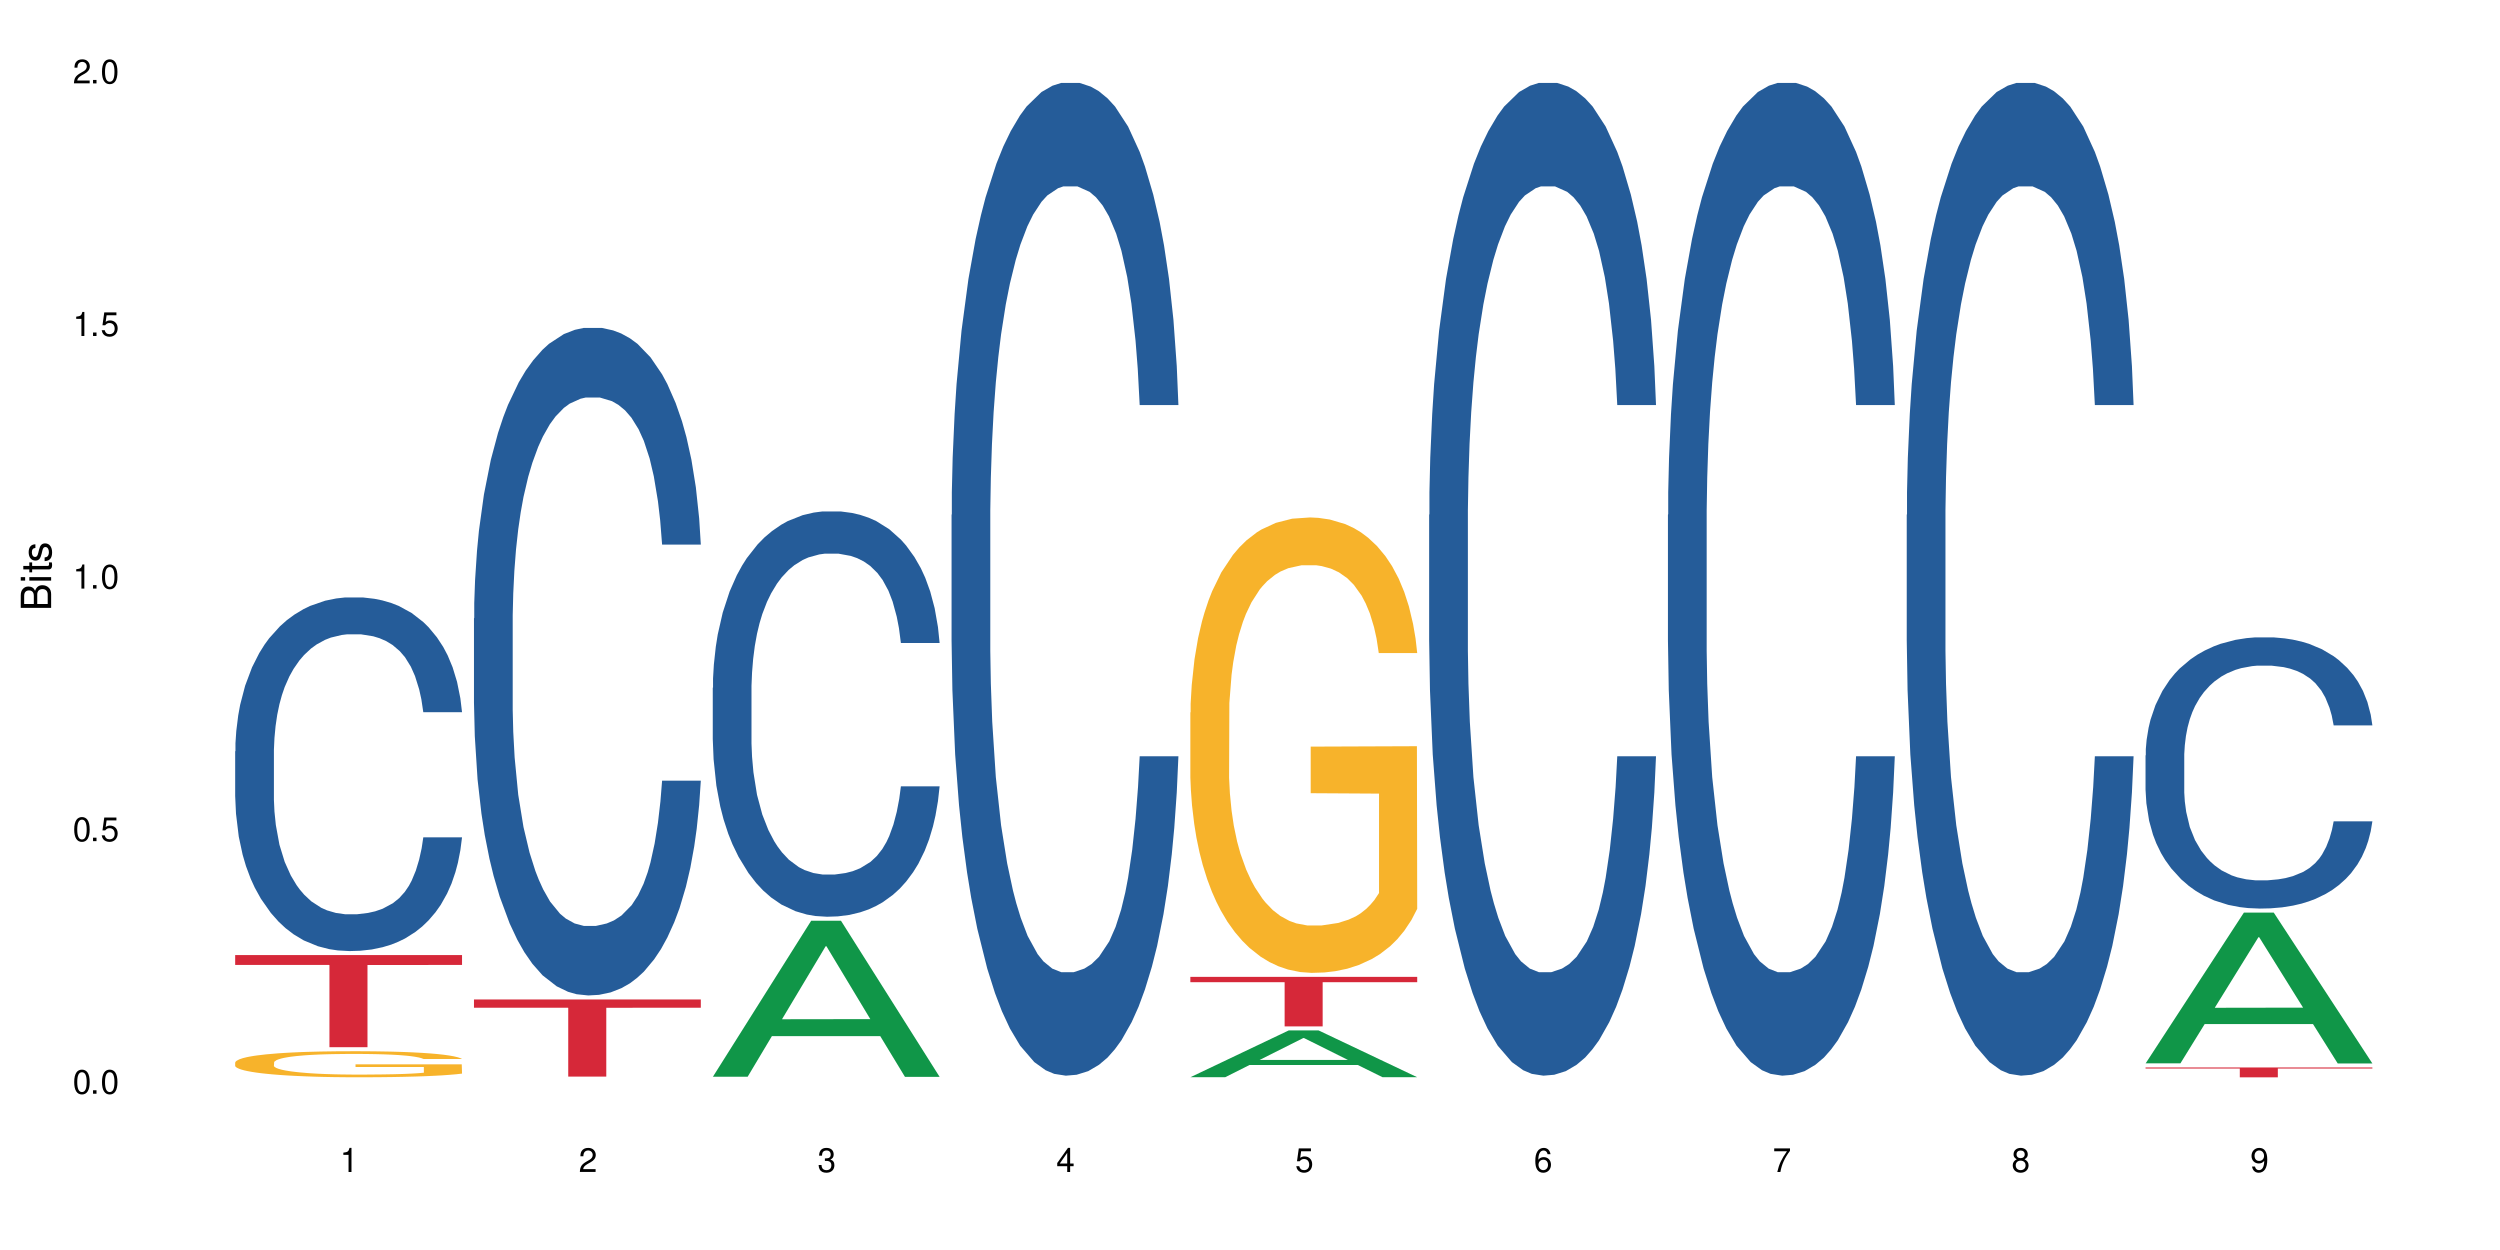 <?xml version="1.0" encoding="UTF-8"?>
<svg xmlns="http://www.w3.org/2000/svg" xmlns:xlink="http://www.w3.org/1999/xlink" width="720" height="360" viewBox="0 0 720 360">
<defs>
<g>
<g id="glyph-0-0">
</g>
<g id="glyph-0-1">
<path d="M 2.641 -6.938 C 2 -6.938 1.422 -6.656 1.078 -6.172 C 0.641 -5.562 0.406 -4.641 0.406 -3.359 C 0.406 -1.016 1.188 0.219 2.641 0.219 C 4.078 0.219 4.859 -1.016 4.859 -3.297 C 4.859 -4.641 4.656 -5.547 4.203 -6.172 C 3.844 -6.656 3.281 -6.938 2.641 -6.938 Z M 2.641 -6.188 C 3.547 -6.188 4 -5.25 4 -3.375 C 4 -1.406 3.562 -0.484 2.625 -0.484 C 1.734 -0.484 1.281 -1.438 1.281 -3.344 C 1.281 -5.25 1.734 -6.188 2.641 -6.188 Z M 2.641 -6.188 "/>
</g>
<g id="glyph-0-2">
<path d="M 1.828 -1 L 0.828 -1 L 0.828 0 L 1.828 0 Z M 1.828 -1 "/>
</g>
<g id="glyph-0-3">
<path d="M 4.562 -6.797 L 1.062 -6.797 L 0.547 -3.094 L 1.328 -3.094 C 1.719 -3.562 2.047 -3.734 2.578 -3.734 C 3.484 -3.734 4.062 -3.109 4.062 -2.094 C 4.062 -1.125 3.484 -0.531 2.578 -0.531 C 1.828 -0.531 1.375 -0.906 1.188 -1.672 L 0.328 -1.672 C 0.453 -1.109 0.547 -0.844 0.75 -0.594 C 1.125 -0.078 1.828 0.219 2.594 0.219 C 3.969 0.219 4.922 -0.781 4.922 -2.219 C 4.922 -3.562 4.031 -4.484 2.719 -4.484 C 2.25 -4.484 1.859 -4.359 1.469 -4.062 L 1.734 -5.969 L 4.562 -5.969 Z M 4.562 -6.797 "/>
</g>
<g id="glyph-0-4">
<path d="M 2.484 -4.938 L 2.484 0 L 3.328 0 L 3.328 -6.938 L 2.766 -6.938 C 2.469 -5.875 2.281 -5.734 0.984 -5.562 L 0.984 -4.938 Z M 2.484 -4.938 "/>
</g>
<g id="glyph-0-5">
<path d="M 4.859 -0.828 L 1.281 -0.828 C 1.359 -1.406 1.672 -1.781 2.5 -2.281 L 3.469 -2.828 C 4.406 -3.344 4.906 -4.062 4.906 -4.906 C 4.906 -5.484 4.672 -6.031 4.266 -6.406 C 3.859 -6.766 3.375 -6.938 2.719 -6.938 C 1.859 -6.938 1.219 -6.625 0.844 -6.031 C 0.609 -5.672 0.5 -5.234 0.484 -4.531 L 1.328 -4.531 C 1.359 -5.016 1.406 -5.281 1.531 -5.516 C 1.75 -5.938 2.188 -6.203 2.703 -6.203 C 3.469 -6.203 4.031 -5.641 4.031 -4.891 C 4.031 -4.344 3.719 -3.859 3.125 -3.516 L 2.234 -3 C 0.812 -2.172 0.406 -1.531 0.328 -0.016 L 4.859 -0.016 Z M 4.859 -0.828 "/>
</g>
<g id="glyph-0-6">
<path d="M 2.125 -3.188 L 2.578 -3.188 C 3.5 -3.188 3.984 -2.766 3.984 -1.922 C 3.984 -1.062 3.469 -0.531 2.594 -0.531 C 1.656 -0.531 1.203 -1 1.156 -2.016 L 0.312 -2.016 C 0.344 -1.453 0.438 -1.094 0.609 -0.781 C 0.953 -0.109 1.625 0.219 2.547 0.219 C 3.953 0.219 4.859 -0.625 4.859 -1.938 C 4.859 -2.828 4.516 -3.297 3.703 -3.594 C 4.344 -3.844 4.656 -4.328 4.656 -5.031 C 4.656 -6.219 3.875 -6.938 2.578 -6.938 C 1.203 -6.938 0.484 -6.172 0.453 -4.703 L 1.297 -4.703 C 1.312 -5.125 1.344 -5.359 1.453 -5.578 C 1.641 -5.969 2.062 -6.203 2.594 -6.203 C 3.344 -6.203 3.797 -5.75 3.797 -5 C 3.797 -4.516 3.609 -4.219 3.25 -4.047 C 3.016 -3.953 2.703 -3.922 2.125 -3.906 Z M 2.125 -3.188 "/>
</g>
<g id="glyph-0-7">
<path d="M 3.141 -1.672 L 3.141 0 L 3.984 0 L 3.984 -1.672 L 4.984 -1.672 L 4.984 -2.438 L 3.984 -2.438 L 3.984 -6.938 L 3.359 -6.938 L 0.266 -2.578 L 0.266 -1.672 Z M 3.141 -2.438 L 1 -2.438 L 3.141 -5.5 Z M 3.141 -2.438 "/>
</g>
<g id="glyph-0-8">
<path d="M 4.781 -5.125 C 4.609 -6.266 3.891 -6.938 2.844 -6.938 C 2.094 -6.938 1.422 -6.578 1.031 -5.953 C 0.594 -5.266 0.406 -4.422 0.406 -3.172 C 0.406 -2 0.578 -1.25 0.984 -0.641 C 1.359 -0.078 1.953 0.219 2.703 0.219 C 3.984 0.219 4.922 -0.75 4.922 -2.094 C 4.922 -3.375 4.062 -4.281 2.844 -4.281 C 2.172 -4.281 1.641 -4.031 1.281 -3.516 C 1.281 -5.234 1.828 -6.188 2.797 -6.188 C 3.391 -6.188 3.797 -5.797 3.938 -5.125 Z M 2.734 -3.531 C 3.547 -3.531 4.062 -2.953 4.062 -2.031 C 4.062 -1.156 3.484 -0.531 2.703 -0.531 C 1.922 -0.531 1.328 -1.188 1.328 -2.078 C 1.328 -2.938 1.906 -3.531 2.734 -3.531 Z M 2.734 -3.531 "/>
</g>
<g id="glyph-0-9">
<path d="M 4.984 -6.797 L 0.438 -6.797 L 0.438 -5.969 L 4.109 -5.969 C 2.5 -3.656 1.828 -2.234 1.328 0 L 2.219 0 C 2.594 -2.172 3.453 -4.047 4.984 -6.094 Z M 4.984 -6.797 "/>
</g>
<g id="glyph-0-10">
<path d="M 3.75 -3.656 C 4.469 -4.094 4.688 -4.438 4.688 -5.078 C 4.688 -6.172 3.844 -6.938 2.641 -6.938 C 1.438 -6.938 0.594 -6.172 0.594 -5.094 C 0.594 -4.438 0.812 -4.094 1.516 -3.656 C 0.734 -3.266 0.359 -2.703 0.359 -1.922 C 0.359 -0.656 1.281 0.219 2.641 0.219 C 3.984 0.219 4.922 -0.656 4.922 -1.922 C 4.922 -2.703 4.531 -3.266 3.75 -3.656 Z M 2.641 -6.188 C 3.359 -6.188 3.812 -5.75 3.812 -5.062 C 3.812 -4.406 3.344 -3.984 2.641 -3.984 C 1.922 -3.984 1.453 -4.406 1.453 -5.078 C 1.453 -5.75 1.922 -6.188 2.641 -6.188 Z M 2.641 -3.266 C 3.484 -3.266 4.062 -2.719 4.062 -1.906 C 4.062 -1.078 3.484 -0.531 2.625 -0.531 C 1.797 -0.531 1.219 -1.094 1.219 -1.906 C 1.219 -2.719 1.781 -3.266 2.641 -3.266 Z M 2.641 -3.266 "/>
</g>
<g id="glyph-0-11">
<path d="M 0.516 -1.578 C 0.672 -0.453 1.406 0.219 2.438 0.219 C 3.188 0.219 3.859 -0.141 4.266 -0.766 C 4.688 -1.453 4.891 -2.297 4.891 -3.547 C 4.891 -4.719 4.703 -5.453 4.312 -6.078 C 3.938 -6.641 3.344 -6.938 2.594 -6.938 C 1.297 -6.938 0.359 -5.969 0.359 -4.625 C 0.359 -3.344 1.234 -2.453 2.453 -2.453 C 3.094 -2.453 3.578 -2.672 4.016 -3.203 C 4 -1.484 3.469 -0.531 2.5 -0.531 C 1.906 -0.531 1.484 -0.906 1.359 -1.578 Z M 2.578 -6.203 C 3.375 -6.203 3.969 -5.531 3.969 -4.641 C 3.969 -3.797 3.391 -3.188 2.547 -3.188 C 1.734 -3.188 1.234 -3.766 1.234 -4.688 C 1.234 -5.562 1.797 -6.203 2.578 -6.203 Z M 2.578 -6.203 "/>
</g>
<g id="glyph-1-0">
</g>
<g id="glyph-1-1">
<path d="M 0 -0.953 L 0 -4.891 C 0 -5.719 -0.234 -6.344 -0.734 -6.797 C -1.188 -7.234 -1.812 -7.469 -2.5 -7.469 C -3.547 -7.469 -4.188 -7 -4.625 -5.875 C -4.984 -6.688 -5.625 -7.094 -6.531 -7.094 C -7.172 -7.094 -7.734 -6.859 -8.141 -6.391 C -8.562 -5.922 -8.75 -5.344 -8.75 -4.5 L -8.75 -0.953 Z M -4.984 -2.062 L -7.766 -2.062 L -7.766 -4.219 C -7.766 -4.844 -7.688 -5.203 -7.453 -5.5 C -7.219 -5.812 -6.859 -5.969 -6.375 -5.969 C -5.891 -5.969 -5.531 -5.812 -5.297 -5.5 C -5.062 -5.203 -4.984 -4.844 -4.984 -4.219 Z M -0.984 -2.062 L -4 -2.062 L -4 -4.781 C -4 -5.766 -3.438 -6.359 -2.484 -6.359 C -1.547 -6.359 -0.984 -5.766 -0.984 -4.781 Z M -0.984 -2.062 "/>
</g>
<g id="glyph-1-2">
<path d="M -6.281 -1.797 L -6.281 -0.797 L 0 -0.797 L 0 -1.797 Z M -8.75 -1.797 L -8.75 -0.797 L -7.484 -0.797 L -7.484 -1.797 Z M -8.75 -1.797 "/>
</g>
<g id="glyph-1-3">
<path d="M -6.281 -3.047 L -6.281 -2.016 L -8.016 -2.016 L -8.016 -1.016 L -6.281 -1.016 L -6.281 -0.172 L -5.469 -0.172 L -5.469 -1.016 L -0.719 -1.016 C -0.078 -1.016 0.281 -1.453 0.281 -2.234 C 0.281 -2.5 0.25 -2.719 0.188 -3.047 L -0.641 -3.047 C -0.609 -2.906 -0.594 -2.766 -0.594 -2.562 C -0.594 -2.141 -0.719 -2.016 -1.156 -2.016 L -5.469 -2.016 L -5.469 -3.047 Z M -6.281 -3.047 "/>
</g>
<g id="glyph-1-4">
<path d="M -4.531 -5.25 C -5.766 -5.25 -6.469 -4.422 -6.469 -2.969 C -6.469 -1.516 -5.719 -0.562 -4.547 -0.562 C -3.562 -0.562 -3.094 -1.062 -2.734 -2.562 L -2.516 -3.484 C -2.344 -4.188 -2.094 -4.469 -1.641 -4.469 C -1.047 -4.469 -0.641 -3.875 -0.641 -3 C -0.641 -2.453 -0.797 -2 -1.062 -1.75 C -1.25 -1.594 -1.422 -1.531 -1.875 -1.469 L -1.875 -0.406 C -0.422 -0.453 0.281 -1.266 0.281 -2.922 C 0.281 -4.5 -0.5 -5.516 -1.719 -5.516 C -2.656 -5.516 -3.172 -4.984 -3.469 -3.734 L -3.703 -2.766 C -3.891 -1.953 -4.156 -1.609 -4.594 -1.609 C -5.188 -1.609 -5.547 -2.125 -5.547 -2.938 C -5.547 -3.75 -5.203 -4.172 -4.531 -4.203 Z M -4.531 -5.25 "/>
</g>
</g>
</defs>
<rect x="-72" y="-36" width="864" height="432" fill="rgb(100%, 100%, 100%)" fill-opacity="1"/>
<path fill-rule="nonzero" fill="rgb(14.51%, 36.078%, 60%)" fill-opacity="1" d="M 67.73 216.387 L 67.812 216.293 L 67.812 214.059 L 68.051 210.52 L 68.605 206.055 L 69.164 202.98 L 70.598 197.488 L 72.59 192.184 L 74.664 188.09 L 76.176 185.668 L 77.531 183.809 L 80.637 180.363 L 82.629 178.594 L 84.781 177.012 L 87.41 175.43 L 89.324 174.5 L 93.625 173.008 L 96.812 172.359 L 99.281 172.078 L 104.621 172.078 L 107.809 172.449 L 110.117 172.918 L 112.668 173.66 L 114.82 174.5 L 118.562 176.547 L 121.91 179.152 L 123.426 180.641 L 125.816 183.527 L 127.648 186.32 L 128.922 188.738 L 130.355 192.184 L 131.629 196.371 L 132.586 201.121 L 133.066 205.121 L 121.91 205.121 L 121.352 201.398 L 120.715 198.516 L 119.52 194.699 L 118.324 192 L 116.652 189.297 L 115.137 187.531 L 113.066 185.762 L 111.234 184.645 L 109.32 183.809 L 107.488 183.25 L 103.984 182.691 L 99.922 182.691 L 98.406 182.875 L 95.297 183.621 L 93.625 184.273 L 91.234 185.574 L 89.562 186.785 L 87.57 188.648 L 86.215 190.23 L 84.543 192.648 L 83.348 194.789 L 81.992 197.863 L 81.195 200.188 L 80.48 202.797 L 79.84 205.867 L 79.363 209.125 L 79.043 212.57 L 78.887 215.922 L 78.887 230.348 L 79.043 233.699 L 79.441 237.609 L 80.48 243.285 L 81.992 248.219 L 83.746 252.129 L 85.418 254.922 L 86.375 256.227 L 87.648 257.715 L 89.641 259.574 L 92.512 261.438 L 94.184 262.184 L 96.734 262.926 L 99.363 263.301 L 102.867 263.301 L 105.977 262.926 L 108.047 262.461 L 110.199 261.715 L 113.145 260.133 L 114.98 258.645 L 116.57 256.875 L 117.766 255.109 L 118.562 253.617 L 119.758 250.734 L 120.715 247.566 L 121.434 244.309 L 121.91 241.145 L 133.066 241.145 L 132.586 244.867 L 131.871 248.5 L 131.152 251.199 L 130.039 254.457 L 128.762 257.344 L 126.93 260.602 L 125.418 262.742 L 123.426 265.066 L 121.59 266.836 L 119.602 268.418 L 116.652 270.281 L 114.738 271.211 L 112.668 272.047 L 110.199 272.793 L 107.09 273.445 L 103.746 273.816 L 100.637 273.91 L 97.289 273.723 L 94.82 273.352 L 91.555 272.516 L 87.492 270.84 L 84.543 269.07 L 82.23 267.301 L 80.238 265.441 L 78.008 262.926 L 75.141 258.832 L 73.387 255.668 L 72.191 253.059 L 70.84 249.43 L 69.883 246.172 L 68.766 240.961 L 67.969 234.352 L 67.73 229.23 Z M 67.73 216.387 "/>
<path fill-rule="nonzero" fill="rgb(96.863%, 70.196%, 16.863%)" fill-opacity="1" d="M 67.73 305.965 L 67.812 305.957 L 67.812 305.82 L 68.129 305.512 L 68.926 305.09 L 69.961 304.738 L 71.078 304.465 L 71.793 304.32 L 72.988 304.113 L 74.023 303.965 L 76.656 303.656 L 80 303.367 L 81.832 303.246 L 83.906 303.129 L 86.852 302.996 L 88.207 302.949 L 92.352 302.84 L 97.051 302.77 L 102.23 302.75 L 104.621 302.758 L 107.887 302.785 L 112.348 302.859 L 114.898 302.93 L 116.891 302.996 L 118.961 303.086 L 121.512 303.223 L 123.902 303.387 L 125.816 303.551 L 127.727 303.758 L 129.32 303.977 L 130.676 304.219 L 131.871 304.504 L 132.586 304.746 L 133.066 304.984 L 121.988 304.984 L 121.352 304.746 L 120.637 304.559 L 119.441 304.336 L 118.246 304.168 L 117.051 304.039 L 114.82 303.859 L 112.906 303.75 L 110.516 303.656 L 108.207 303.594 L 105.578 303.551 L 103.984 303.539 L 99.762 303.539 L 95.938 303.586 L 93.707 303.641 L 92.113 303.695 L 89.879 303.801 L 88.527 303.883 L 87.73 303.938 L 85.34 304.148 L 83.746 304.34 L 82.871 304.473 L 81.754 304.676 L 80.957 304.863 L 80.082 305.137 L 79.602 305.34 L 78.965 305.809 L 78.887 307.043 L 79.125 307.301 L 79.602 307.582 L 80.238 307.828 L 81.195 308.09 L 82.152 308.289 L 83.824 308.559 L 85.258 308.734 L 86.375 308.852 L 88.527 309.035 L 89.402 309.098 L 91.473 309.223 L 93.625 309.316 L 96.254 309.398 L 98.246 309.441 L 101.434 309.477 L 105.496 309.477 L 110.277 309.434 L 113.305 309.379 L 115.379 309.324 L 116.73 309.277 L 118.406 309.199 L 119.602 309.133 L 120.715 309.059 L 122.07 308.941 L 122.07 307.301 L 102.391 307.297 L 102.391 306.527 L 132.984 306.52 L 133.066 309.199 L 131.391 309.387 L 129.32 309.562 L 127.328 309.703 L 125.258 309.816 L 122.309 309.949 L 119.918 310.031 L 116.254 310.125 L 112.906 310.188 L 109.402 310.23 L 106.293 310.25 L 102.629 310.258 L 99.363 310.242 L 95.855 310.203 L 93.066 310.148 L 90.52 310.078 L 87.969 309.988 L 84.781 309.844 L 82.711 309.73 L 80.559 309.586 L 78.406 309.414 L 76.496 309.227 L 75.219 309.086 L 73.945 308.922 L 72.59 308.715 L 71.316 308.48 L 70.359 308.27 L 69.484 308.027 L 68.848 307.801 L 68.211 307.496 L 67.891 307.246 L 67.73 307.035 Z M 67.73 305.965 "/>
<path fill-rule="nonzero" fill="rgb(83.922%, 15.686%, 22.353%)" fill-opacity="1" d="M 67.73 275.062 L 133.066 275.062 L 133.066 277.902 L 105.836 277.926 L 105.836 301.602 L 94.879 301.602 L 94.879 277.953 L 94.723 277.902 L 67.73 277.902 Z M 67.73 275.062 "/>
<path fill-rule="nonzero" fill="rgb(14.51%, 36.078%, 60%)" fill-opacity="1" d="M 136.504 178.098 L 136.582 177.922 L 136.582 173.703 L 136.824 167.027 L 137.379 158.594 L 137.938 152.793 L 139.371 142.426 L 141.363 132.41 L 143.434 124.68 L 144.949 120.109 L 146.305 116.598 L 149.41 110.094 L 151.402 106.754 L 153.555 103.77 L 156.184 100.781 L 158.098 99.023 L 162.398 96.211 L 165.586 94.98 L 168.055 94.453 L 173.395 94.453 L 176.582 95.156 L 178.891 96.035 L 181.441 97.441 L 183.594 99.023 L 187.336 102.891 L 190.684 107.809 L 192.195 110.621 L 194.586 116.07 L 196.418 121.34 L 197.695 125.91 L 199.129 132.41 L 200.402 140.316 L 201.359 149.281 L 201.836 156.836 L 190.684 156.836 L 190.125 149.809 L 189.488 144.359 L 188.293 137.156 L 187.098 132.059 L 185.426 126.965 L 183.91 123.625 L 181.84 120.285 L 180.008 118.176 L 178.094 116.598 L 176.262 115.543 L 172.758 114.488 L 168.691 114.488 L 167.18 114.84 L 164.07 116.246 L 162.398 117.473 L 160.008 119.934 L 158.336 122.219 L 156.344 125.734 L 154.988 128.719 L 153.316 133.289 L 152.121 137.332 L 150.766 143.129 L 149.969 147.523 L 149.25 152.441 L 148.613 158.242 L 148.137 164.391 L 147.816 170.895 L 147.66 177.219 L 147.66 204.457 L 147.816 210.781 L 148.215 218.16 L 149.25 228.879 L 150.766 238.195 L 152.52 245.574 L 154.191 250.848 L 155.148 253.305 L 156.422 256.117 L 158.414 259.633 L 161.281 263.145 L 162.957 264.551 L 165.504 265.957 L 168.137 266.66 L 171.641 266.66 L 174.746 265.957 L 176.82 265.078 L 178.973 263.672 L 181.918 260.688 L 183.75 257.875 L 185.344 254.535 L 186.539 251.199 L 187.336 248.387 L 188.531 242.938 L 189.488 236.965 L 190.203 230.812 L 190.684 224.84 L 201.836 224.84 L 201.359 231.867 L 200.645 238.723 L 199.926 243.816 L 198.809 249.969 L 197.535 255.414 L 195.703 261.566 L 194.188 265.605 L 192.195 270 L 190.363 273.34 L 188.371 276.324 L 185.426 279.84 L 183.512 281.598 L 181.441 283.18 L 178.973 284.586 L 175.863 285.812 L 172.516 286.516 L 169.41 286.691 L 166.062 286.34 L 163.594 285.637 L 160.328 284.059 L 156.262 280.895 L 153.316 277.555 L 151.004 274.215 L 149.012 270.703 L 146.781 265.957 L 143.914 258.227 L 142.16 252.25 L 140.965 247.332 L 139.609 240.477 L 138.656 234.328 L 137.539 224.488 L 136.742 212.012 L 136.504 202.348 Z M 136.504 178.098 "/>
<path fill-rule="nonzero" fill="rgb(83.922%, 15.686%, 22.353%)" fill-opacity="1" d="M 136.504 287.844 L 201.836 287.844 L 201.836 290.223 L 174.609 290.242 L 174.609 310.066 L 163.652 310.066 L 163.652 290.266 L 163.496 290.223 L 136.504 290.223 Z M 136.504 287.844 "/>
<path fill-rule="nonzero" fill="rgb(6.275%, 58.824%, 28.235%)" fill-opacity="1" d="M 205.277 310.094 L 205.348 310.051 L 233.617 265.176 L 242.203 265.176 L 270.609 310.137 L 260.629 310.137 L 253.508 298.398 L 222.309 298.398 L 215.328 310.094 L 205.277 310.094 L 225.309 293.543 L 250.648 293.504 L 238.012 272.52 L 237.875 272.48 L 237.734 272.605 L 225.238 293.504 L 225.309 293.543 Z M 205.277 310.094 "/>
<path fill-rule="nonzero" fill="rgb(14.51%, 36.078%, 60%)" fill-opacity="1" d="M 205.277 198.086 L 205.355 197.98 L 205.355 195.422 L 205.594 191.367 L 206.152 186.246 L 206.711 182.723 L 208.145 176.43 L 210.137 170.348 L 212.207 165.652 L 213.723 162.879 L 215.078 160.746 L 218.184 156.797 L 220.176 154.77 L 222.328 152.957 L 224.957 151.141 L 226.867 150.074 L 231.172 148.367 L 234.359 147.621 L 236.828 147.301 L 242.168 147.301 L 245.352 147.727 L 247.664 148.262 L 250.215 149.113 L 252.363 150.074 L 256.109 152.422 L 259.457 155.41 L 260.969 157.117 L 263.359 160.426 L 265.191 163.625 L 266.469 166.398 L 267.902 170.348 L 269.176 175.148 L 270.133 180.59 L 270.609 185.176 L 259.457 185.176 L 258.898 180.91 L 258.262 177.602 L 257.066 173.227 L 255.871 170.133 L 254.195 167.039 L 252.684 165.012 L 250.613 162.984 L 248.777 161.703 L 246.867 160.746 L 245.035 160.105 L 241.527 159.465 L 237.465 159.465 L 235.953 159.676 L 232.844 160.531 L 231.172 161.277 L 228.781 162.77 L 227.109 164.16 L 225.117 166.293 L 223.762 168.105 L 222.09 170.879 L 220.895 173.336 L 219.539 176.855 L 218.742 179.523 L 218.023 182.512 L 217.387 186.031 L 216.91 189.766 L 216.59 193.715 L 216.43 197.555 L 216.43 214.094 L 216.59 217.934 L 216.988 222.414 L 218.023 228.922 L 219.539 234.578 L 221.293 239.059 L 222.965 242.258 L 223.922 243.754 L 225.195 245.461 L 227.188 247.594 L 230.055 249.727 L 231.73 250.582 L 234.277 251.434 L 236.906 251.863 L 240.414 251.863 L 243.52 251.434 L 245.594 250.902 L 247.742 250.047 L 250.691 248.234 L 252.523 246.527 L 254.117 244.5 L 255.312 242.473 L 256.109 240.766 L 257.305 237.457 L 258.262 233.832 L 258.977 230.098 L 259.457 226.469 L 270.609 226.469 L 270.133 230.734 L 269.414 234.898 L 268.699 237.992 L 267.582 241.727 L 266.309 245.035 L 264.477 248.77 L 262.961 251.223 L 260.969 253.891 L 259.137 255.918 L 257.145 257.73 L 254.195 259.863 L 252.285 260.93 L 250.215 261.891 L 247.742 262.746 L 244.637 263.492 L 241.289 263.918 L 238.184 264.023 L 234.836 263.812 L 232.367 263.387 L 229.098 262.426 L 225.035 260.504 L 222.09 258.477 L 219.777 256.449 L 217.785 254.316 L 215.555 251.434 L 212.688 246.742 L 210.934 243.113 L 209.738 240.125 L 208.383 235.965 L 207.426 232.23 L 206.312 226.254 L 205.516 218.68 L 205.277 212.812 Z M 205.277 198.086 "/>
<path fill-rule="nonzero" fill="rgb(14.51%, 36.078%, 60%)" fill-opacity="1" d="M 274.051 148.289 L 274.129 148.027 L 274.129 141.754 L 274.367 131.824 L 274.926 119.281 L 275.484 110.656 L 276.918 95.238 L 278.91 80.34 L 280.98 68.844 L 282.496 62.047 L 283.848 56.82 L 286.957 47.152 L 288.949 42.188 L 291.102 37.742 L 293.73 33.301 L 295.641 30.688 L 299.945 26.504 L 303.129 24.676 L 305.602 23.891 L 310.938 23.891 L 314.125 24.938 L 316.438 26.246 L 318.984 28.336 L 321.137 30.688 L 324.883 36.438 L 328.23 43.754 L 329.742 47.934 L 332.133 56.035 L 333.965 63.875 L 335.238 70.672 L 336.676 80.34 L 337.949 92.102 L 338.906 105.43 L 339.383 116.668 L 328.23 116.668 L 327.672 106.215 L 327.035 98.113 L 325.84 87.398 L 324.645 79.816 L 322.969 72.238 L 321.457 67.273 L 319.383 62.309 L 317.551 59.172 L 315.641 56.82 L 313.809 55.254 L 310.301 53.684 L 306.238 53.684 L 304.723 54.207 L 301.617 56.297 L 299.945 58.129 L 297.555 61.785 L 295.879 65.184 L 293.887 70.41 L 292.535 74.852 L 290.859 81.648 L 289.664 87.66 L 288.312 96.281 L 287.516 102.816 L 286.797 110.133 L 286.16 118.758 L 285.684 127.902 L 285.363 137.574 L 285.203 146.98 L 285.203 187.488 L 285.363 196.898 L 285.762 207.871 L 286.797 223.812 L 288.312 237.664 L 290.062 248.641 L 291.738 256.48 L 292.691 260.141 L 293.969 264.32 L 295.961 269.547 L 298.828 274.773 L 300.5 276.867 L 303.051 278.957 L 305.68 280 L 309.188 280 L 312.293 278.957 L 314.363 277.648 L 316.516 275.559 L 319.465 271.117 L 321.297 266.934 L 322.891 261.969 L 324.086 257.004 L 324.883 252.824 L 326.078 244.723 L 327.035 235.836 L 327.75 226.688 L 328.23 217.805 L 339.383 217.805 L 338.906 228.258 L 338.188 238.449 L 337.473 246.027 L 336.355 255.176 L 335.082 263.277 L 333.25 272.422 L 331.734 278.434 L 329.742 284.969 L 327.91 289.934 L 325.918 294.375 L 322.969 299.602 L 321.059 302.215 L 318.984 304.566 L 316.516 306.656 L 313.41 308.488 L 310.062 309.531 L 306.957 309.793 L 303.609 309.27 L 301.141 308.227 L 297.871 305.875 L 293.809 301.168 L 290.859 296.203 L 288.551 291.238 L 286.559 286.012 L 284.328 278.957 L 281.457 267.457 L 279.707 258.57 L 278.512 251.254 L 277.156 241.062 L 276.199 231.914 L 275.086 217.281 L 274.289 198.727 L 274.051 184.352 Z M 274.051 148.289 "/>
<path fill-rule="nonzero" fill="rgb(6.275%, 58.824%, 28.235%)" fill-opacity="1" d="M 342.82 310.23 L 342.891 310.215 L 371.16 296.758 L 379.746 296.758 L 408.156 310.242 L 398.176 310.242 L 391.055 306.723 L 359.852 306.723 L 352.875 310.23 L 342.82 310.23 L 362.855 305.266 L 388.191 305.254 L 375.559 298.961 L 375.418 298.949 L 375.281 298.988 L 362.785 305.254 L 362.855 305.266 Z M 342.82 310.23 "/>
<path fill-rule="nonzero" fill="rgb(96.863%, 70.196%, 16.863%)" fill-opacity="1" d="M 342.82 205.203 L 342.902 205.082 L 342.902 202.688 L 343.219 197.297 L 344.016 189.871 L 345.051 183.762 L 346.168 178.969 L 346.887 176.453 L 348.082 172.859 L 349.117 170.227 L 351.746 164.836 L 355.094 159.805 L 356.926 157.648 L 358.996 155.613 L 361.945 153.336 L 363.297 152.496 L 367.441 150.582 L 372.141 149.383 L 377.32 149.023 L 379.711 149.145 L 382.977 149.621 L 387.441 150.941 L 389.988 152.137 L 391.98 153.336 L 394.055 154.895 L 396.602 157.289 L 398.992 160.164 L 400.906 163.039 L 402.816 166.633 L 404.41 170.465 L 405.766 174.656 L 406.961 179.688 L 407.68 183.883 L 408.156 188.074 L 397.082 188.074 L 396.445 183.883 L 395.727 180.648 L 394.531 176.695 L 393.336 173.82 L 392.141 171.543 L 389.91 168.43 L 387.996 166.512 L 385.609 164.836 L 383.297 163.758 L 380.668 163.039 L 379.074 162.797 L 374.852 162.797 L 371.027 163.637 L 368.797 164.594 L 367.203 165.555 L 364.973 167.352 L 363.617 168.789 L 362.82 169.746 L 360.43 173.461 L 358.836 176.812 L 357.961 179.09 L 356.844 182.684 L 356.047 185.918 L 355.172 190.707 L 354.695 194.301 L 354.055 202.449 L 353.977 224.008 L 354.215 228.562 L 354.695 233.473 L 355.332 237.785 L 356.285 242.336 L 357.242 245.812 L 358.918 250.48 L 360.352 253.598 L 361.465 255.633 L 363.617 258.867 L 364.492 259.945 L 366.566 262.102 L 368.715 263.777 L 371.344 265.215 L 373.336 265.934 L 376.523 266.535 L 380.59 266.535 L 385.367 265.816 L 388.395 264.855 L 390.469 263.898 L 391.824 263.059 L 393.496 261.742 L 394.691 260.543 L 395.805 259.227 L 397.16 257.191 L 397.16 228.562 L 377.48 228.441 L 377.48 215.027 L 408.074 214.906 L 408.156 261.742 L 406.484 264.977 L 404.41 268.09 L 402.418 270.488 L 400.348 272.523 L 397.398 274.801 L 395.008 276.238 L 391.344 277.914 L 387.996 278.992 L 384.492 279.711 L 381.387 280.07 L 377.719 280.188 L 374.453 279.949 L 370.949 279.23 L 368.16 278.273 L 365.609 277.074 L 363.059 275.52 L 359.871 273.004 L 357.801 270.965 L 355.648 268.449 L 353.5 265.457 L 351.586 262.223 L 350.312 259.707 L 349.035 256.832 L 347.684 253.238 L 346.406 249.164 L 345.449 245.453 L 344.574 241.258 L 343.938 237.305 L 343.301 231.914 L 342.98 227.602 L 342.82 223.891 Z M 342.82 205.203 "/>
<path fill-rule="nonzero" fill="rgb(83.922%, 15.686%, 22.353%)" fill-opacity="1" d="M 342.82 281.34 L 408.156 281.34 L 408.156 282.867 L 380.926 282.879 L 380.926 295.609 L 369.973 295.609 L 369.973 282.895 L 369.812 282.867 L 342.82 282.867 Z M 342.82 281.34 "/>
<path fill-rule="nonzero" fill="rgb(14.51%, 36.078%, 60%)" fill-opacity="1" d="M 411.594 148.289 L 411.676 148.027 L 411.676 141.754 L 411.914 131.824 L 412.473 119.281 L 413.027 110.656 L 414.461 95.238 L 416.453 80.34 L 418.527 68.844 L 420.039 62.047 L 421.395 56.82 L 424.5 47.152 L 426.492 42.188 L 428.645 37.742 L 431.273 33.301 L 433.188 30.688 L 437.488 26.504 L 440.676 24.676 L 443.145 23.891 L 448.484 23.891 L 451.672 24.938 L 453.98 26.246 L 456.531 28.336 L 458.684 30.688 L 462.426 36.438 L 465.773 43.754 L 467.289 47.934 L 469.68 56.035 L 471.512 63.875 L 472.785 70.672 L 474.219 80.34 L 475.496 92.102 L 476.449 105.43 L 476.93 116.668 L 465.773 116.668 L 465.215 106.215 L 464.578 98.113 L 463.383 87.398 L 462.188 79.816 L 460.516 72.238 L 459 67.273 L 456.93 62.309 L 455.098 59.172 L 453.184 56.82 L 451.352 55.254 L 447.848 53.684 L 443.785 53.684 L 442.27 54.207 L 439.164 56.297 L 437.488 58.129 L 435.098 61.785 L 433.426 65.184 L 431.434 70.41 L 430.078 74.852 L 428.406 81.648 L 427.211 87.66 L 425.855 96.281 L 425.059 102.816 L 424.344 110.133 L 423.707 118.758 L 423.227 127.902 L 422.91 137.574 L 422.75 146.98 L 422.75 187.488 L 422.91 196.898 L 423.309 207.871 L 424.344 223.812 L 425.855 237.664 L 427.609 248.641 L 429.281 256.48 L 430.238 260.141 L 431.512 264.32 L 433.504 269.547 L 436.375 274.773 L 438.047 276.867 L 440.598 278.957 L 443.227 280 L 446.73 280 L 449.84 278.957 L 451.91 277.648 L 454.062 275.559 L 457.008 271.117 L 458.844 266.934 L 460.438 261.969 L 461.629 257.004 L 462.426 252.824 L 463.621 244.723 L 464.578 235.836 L 465.297 226.688 L 465.773 217.805 L 476.93 217.805 L 476.449 228.258 L 475.734 238.449 L 475.016 246.027 L 473.902 255.176 L 472.625 263.277 L 470.793 272.422 L 469.281 278.434 L 467.289 284.969 L 465.457 289.934 L 463.465 294.375 L 460.516 299.602 L 458.602 302.215 L 456.531 304.566 L 454.062 306.656 L 450.953 308.488 L 447.609 309.531 L 444.5 309.793 L 441.152 309.27 L 438.684 308.227 L 435.418 305.875 L 431.355 301.168 L 428.406 296.203 L 426.094 291.238 L 424.105 286.012 L 421.871 278.957 L 419.004 267.457 L 417.25 258.57 L 416.055 251.254 L 414.703 241.062 L 413.746 231.914 L 412.629 217.281 L 411.832 198.727 L 411.594 184.352 Z M 411.594 148.289 "/>
<path fill-rule="nonzero" fill="rgb(14.51%, 36.078%, 60%)" fill-opacity="1" d="M 480.367 148.289 L 480.445 148.027 L 480.445 141.754 L 480.688 131.824 L 481.242 119.281 L 481.801 110.656 L 483.234 95.238 L 485.227 80.34 L 487.301 68.844 L 488.812 62.047 L 490.168 56.82 L 493.273 47.152 L 495.266 42.188 L 497.418 37.742 L 500.047 33.301 L 501.961 30.688 L 506.262 26.504 L 509.449 24.676 L 511.918 23.891 L 517.258 23.891 L 520.445 24.938 L 522.754 26.246 L 525.305 28.336 L 527.457 30.688 L 531.199 36.438 L 534.547 43.754 L 536.059 47.934 L 538.449 56.035 L 540.285 63.875 L 541.559 70.672 L 542.992 80.34 L 544.266 92.102 L 545.223 105.43 L 545.703 116.668 L 534.547 116.668 L 533.988 106.215 L 533.352 98.113 L 532.156 87.398 L 530.961 79.816 L 529.289 72.238 L 527.773 67.273 L 525.703 62.309 L 523.871 59.172 L 521.957 56.82 L 520.125 55.254 L 516.621 53.684 L 512.555 53.684 L 511.043 54.207 L 507.934 56.297 L 506.262 58.129 L 503.871 61.785 L 502.199 65.184 L 500.207 70.41 L 498.852 74.852 L 497.18 81.648 L 495.984 87.66 L 494.629 96.281 L 493.832 102.816 L 493.117 110.133 L 492.477 118.758 L 492 127.902 L 491.68 137.574 L 491.523 146.98 L 491.523 187.488 L 491.68 196.898 L 492.078 207.871 L 493.117 223.812 L 494.629 237.664 L 496.383 248.641 L 498.055 256.48 L 499.012 260.141 L 500.285 264.32 L 502.277 269.547 L 505.145 274.773 L 506.82 276.867 L 509.367 278.957 L 512 280 L 515.504 280 L 518.613 278.957 L 520.684 277.648 L 522.836 275.559 L 525.781 271.117 L 527.613 266.934 L 529.207 261.969 L 530.402 257.004 L 531.199 252.824 L 532.395 244.723 L 533.352 235.836 L 534.07 226.688 L 534.547 217.805 L 545.703 217.805 L 545.223 228.258 L 544.508 238.449 L 543.789 246.027 L 542.672 255.176 L 541.398 263.277 L 539.566 272.422 L 538.051 278.434 L 536.059 284.969 L 534.227 289.934 L 532.234 294.375 L 529.289 299.602 L 527.375 302.215 L 525.305 304.566 L 522.836 306.656 L 519.727 308.488 L 516.379 309.531 L 513.273 309.793 L 509.926 309.27 L 507.457 308.227 L 504.191 305.875 L 500.125 301.168 L 497.18 296.203 L 494.867 291.238 L 492.875 286.012 L 490.645 278.957 L 487.777 267.457 L 486.023 258.57 L 484.828 251.254 L 483.473 241.062 L 482.52 231.914 L 481.402 217.281 L 480.605 198.727 L 480.367 184.352 Z M 480.367 148.289 "/>
<path fill-rule="nonzero" fill="rgb(14.51%, 36.078%, 60%)" fill-opacity="1" d="M 549.141 148.289 L 549.219 148.027 L 549.219 141.754 L 549.457 131.824 L 550.016 119.281 L 550.574 110.656 L 552.008 95.238 L 554 80.34 L 556.07 68.844 L 557.586 62.047 L 558.941 56.82 L 562.047 47.152 L 564.039 42.188 L 566.191 37.742 L 568.82 33.301 L 570.73 30.688 L 575.035 26.504 L 578.223 24.676 L 580.691 23.891 L 586.031 23.891 L 589.215 24.938 L 591.527 26.246 L 594.078 28.336 L 596.227 30.688 L 599.973 36.438 L 603.32 43.754 L 604.832 47.934 L 607.223 56.035 L 609.055 63.875 L 610.332 70.672 L 611.766 80.34 L 613.039 92.102 L 613.996 105.43 L 614.473 116.668 L 603.32 116.668 L 602.762 106.215 L 602.125 98.113 L 600.93 87.398 L 599.734 79.816 L 598.062 72.238 L 596.547 67.273 L 594.477 62.309 L 592.645 59.172 L 590.73 56.82 L 588.898 55.254 L 585.391 53.684 L 581.328 53.684 L 579.816 54.207 L 576.707 56.297 L 575.035 58.129 L 572.645 61.785 L 570.973 65.184 L 568.98 70.41 L 567.625 74.852 L 565.953 81.648 L 564.758 87.66 L 563.402 96.281 L 562.605 102.816 L 561.887 110.133 L 561.25 118.758 L 560.773 127.902 L 560.453 137.574 L 560.293 146.98 L 560.293 187.488 L 560.453 196.898 L 560.852 207.871 L 561.887 223.812 L 563.402 237.664 L 565.156 248.641 L 566.828 256.48 L 567.785 260.141 L 569.059 264.32 L 571.051 269.547 L 573.918 274.773 L 575.594 276.867 L 578.141 278.957 L 580.77 280 L 584.277 280 L 587.383 278.957 L 589.457 277.648 L 591.605 275.559 L 594.555 271.117 L 596.387 266.934 L 597.98 261.969 L 599.176 257.004 L 599.973 252.824 L 601.168 244.723 L 602.125 235.836 L 602.84 226.688 L 603.32 217.805 L 614.473 217.805 L 613.996 228.258 L 613.277 238.449 L 612.562 246.027 L 611.445 255.176 L 610.172 263.277 L 608.34 272.422 L 606.824 278.434 L 604.832 284.969 L 603 289.934 L 601.008 294.375 L 598.062 299.602 L 596.148 302.215 L 594.078 304.566 L 591.605 306.656 L 588.5 308.488 L 585.152 309.531 L 582.047 309.793 L 578.699 309.27 L 576.23 308.227 L 572.965 305.875 L 568.898 301.168 L 565.953 296.203 L 563.641 291.238 L 561.648 286.012 L 559.418 278.957 L 556.551 267.457 L 554.797 258.57 L 553.602 251.254 L 552.246 241.062 L 551.293 231.914 L 550.176 217.281 L 549.379 198.727 L 549.141 184.352 Z M 549.141 148.289 "/>
<path fill-rule="nonzero" fill="rgb(6.275%, 58.824%, 28.235%)" fill-opacity="1" d="M 617.914 306.238 L 617.98 306.195 L 646.25 262.82 L 654.836 262.82 L 683.246 306.277 L 673.266 306.277 L 666.145 294.934 L 634.945 294.934 L 627.965 306.238 L 617.914 306.238 L 637.945 290.242 L 663.285 290.199 L 650.648 269.922 L 650.512 269.883 L 650.371 270.004 L 637.875 290.199 L 637.945 290.242 Z M 617.914 306.238 "/>
<path fill-rule="nonzero" fill="rgb(14.51%, 36.078%, 60%)" fill-opacity="1" d="M 617.914 217.551 L 617.992 217.48 L 617.992 215.766 L 618.23 213.051 L 618.789 209.625 L 619.348 207.27 L 620.781 203.059 L 622.773 198.988 L 624.844 195.848 L 626.359 193.992 L 627.711 192.562 L 630.82 189.922 L 632.812 188.566 L 634.965 187.352 L 637.594 186.137 L 639.504 185.422 L 643.809 184.281 L 646.996 183.781 L 649.465 183.566 L 654.801 183.566 L 657.988 183.852 L 660.301 184.211 L 662.852 184.781 L 665 185.422 L 668.746 186.992 L 672.094 188.992 L 673.605 190.137 L 675.996 192.348 L 677.828 194.492 L 679.102 196.348 L 680.539 198.988 L 681.812 202.199 L 682.77 205.844 L 683.246 208.91 L 672.094 208.91 L 671.535 206.055 L 670.898 203.844 L 669.703 200.914 L 668.508 198.844 L 666.832 196.773 L 665.32 195.418 L 663.246 194.062 L 661.414 193.207 L 659.504 192.562 L 657.672 192.133 L 654.164 191.707 L 650.102 191.707 L 648.586 191.848 L 645.48 192.422 L 643.809 192.918 L 641.418 193.918 L 639.742 194.848 L 637.75 196.273 L 636.398 197.488 L 634.723 199.344 L 633.527 200.988 L 632.176 203.344 L 631.379 205.129 L 630.66 207.129 L 630.023 209.484 L 629.547 211.98 L 629.227 214.625 L 629.066 217.195 L 629.066 228.258 L 629.227 230.828 L 629.625 233.828 L 630.66 238.184 L 632.176 241.969 L 633.926 244.965 L 635.602 247.105 L 636.559 248.105 L 637.832 249.25 L 639.824 250.676 L 642.691 252.105 L 644.363 252.676 L 646.914 253.246 L 649.543 253.531 L 653.051 253.531 L 656.156 253.246 L 658.227 252.891 L 660.379 252.32 L 663.328 251.105 L 665.16 249.965 L 666.754 248.605 L 667.949 247.25 L 668.746 246.109 L 669.941 243.895 L 670.898 241.469 L 671.613 238.969 L 672.094 236.543 L 683.246 236.543 L 682.77 239.398 L 682.051 242.18 L 681.336 244.25 L 680.219 246.75 L 678.945 248.965 L 677.113 251.461 L 675.598 253.105 L 673.605 254.891 L 671.773 256.246 L 669.781 257.461 L 666.832 258.887 L 664.922 259.602 L 662.852 260.242 L 660.379 260.816 L 657.273 261.316 L 653.926 261.602 L 650.82 261.672 L 647.473 261.527 L 645.004 261.242 L 641.734 260.602 L 637.672 259.316 L 634.723 257.961 L 632.414 256.602 L 630.422 255.176 L 628.191 253.246 L 625.324 250.105 L 623.57 247.68 L 622.375 245.68 L 621.02 242.895 L 620.062 240.395 L 618.949 236.398 L 618.152 231.328 L 617.914 227.402 Z M 617.914 217.551 "/>
<path fill-rule="nonzero" fill="rgb(83.922%, 15.686%, 22.353%)" fill-opacity="1" d="M 617.914 307.43 L 683.246 307.43 L 683.246 307.73 L 656.016 307.734 L 656.016 310.266 L 645.062 310.266 L 645.062 307.738 L 644.902 307.73 L 617.914 307.73 Z M 617.914 307.43 "/>
<g fill="rgb(0%, 0%, 0%)" fill-opacity="1">
<use xlink:href="#glyph-0-1" x="20.965" y="314.993"/>
<use xlink:href="#glyph-0-2" x="25.965" y="314.993"/>
<use xlink:href="#glyph-0-1" x="28.965" y="314.993"/>
</g>
<g fill="rgb(0%, 0%, 0%)" fill-opacity="1">
<use xlink:href="#glyph-0-1" x="20.965" y="242.251"/>
<use xlink:href="#glyph-0-2" x="25.965" y="242.251"/>
<use xlink:href="#glyph-0-3" x="28.965" y="242.251"/>
</g>
<g fill="rgb(0%, 0%, 0%)" fill-opacity="1">
<use xlink:href="#glyph-0-4" x="20.965" y="169.509"/>
<use xlink:href="#glyph-0-2" x="25.965" y="169.509"/>
<use xlink:href="#glyph-0-1" x="28.965" y="169.509"/>
</g>
<g fill="rgb(0%, 0%, 0%)" fill-opacity="1">
<use xlink:href="#glyph-0-4" x="20.965" y="96.767"/>
<use xlink:href="#glyph-0-2" x="25.965" y="96.767"/>
<use xlink:href="#glyph-0-3" x="28.965" y="96.767"/>
</g>
<g fill="rgb(0%, 0%, 0%)" fill-opacity="1">
<use xlink:href="#glyph-0-5" x="20.965" y="24.024"/>
<use xlink:href="#glyph-0-2" x="25.965" y="24.024"/>
<use xlink:href="#glyph-0-1" x="28.965" y="24.024"/>
</g>
<g fill="rgb(0%, 0%, 0%)" fill-opacity="1">
<use xlink:href="#glyph-0-4" x="97.898" y="337.532"/>
</g>
<g fill="rgb(0%, 0%, 0%)" fill-opacity="1">
<use xlink:href="#glyph-0-5" x="166.672" y="337.532"/>
</g>
<g fill="rgb(0%, 0%, 0%)" fill-opacity="1">
<use xlink:href="#glyph-0-6" x="235.445" y="337.532"/>
</g>
<g fill="rgb(0%, 0%, 0%)" fill-opacity="1">
<use xlink:href="#glyph-0-7" x="304.215" y="337.532"/>
</g>
<g fill="rgb(0%, 0%, 0%)" fill-opacity="1">
<use xlink:href="#glyph-0-3" x="372.988" y="337.532"/>
</g>
<g fill="rgb(0%, 0%, 0%)" fill-opacity="1">
<use xlink:href="#glyph-0-8" x="441.762" y="337.532"/>
</g>
<g fill="rgb(0%, 0%, 0%)" fill-opacity="1">
<use xlink:href="#glyph-0-9" x="510.535" y="337.532"/>
</g>
<g fill="rgb(0%, 0%, 0%)" fill-opacity="1">
<use xlink:href="#glyph-0-10" x="579.309" y="337.532"/>
</g>
<g fill="rgb(0%, 0%, 0%)" fill-opacity="1">
<use xlink:href="#glyph-0-11" x="648.078" y="337.532"/>
</g>
<g fill="rgb(0%, 0%, 0%)" fill-opacity="1">
<use xlink:href="#glyph-1-1" x="14.725" y="176.012"/>
<use xlink:href="#glyph-1-2" x="14.725" y="168.012"/>
<use xlink:href="#glyph-1-3" x="14.725" y="165.012"/>
<use xlink:href="#glyph-1-4" x="14.725" y="162.012"/>
</g>
</svg>
